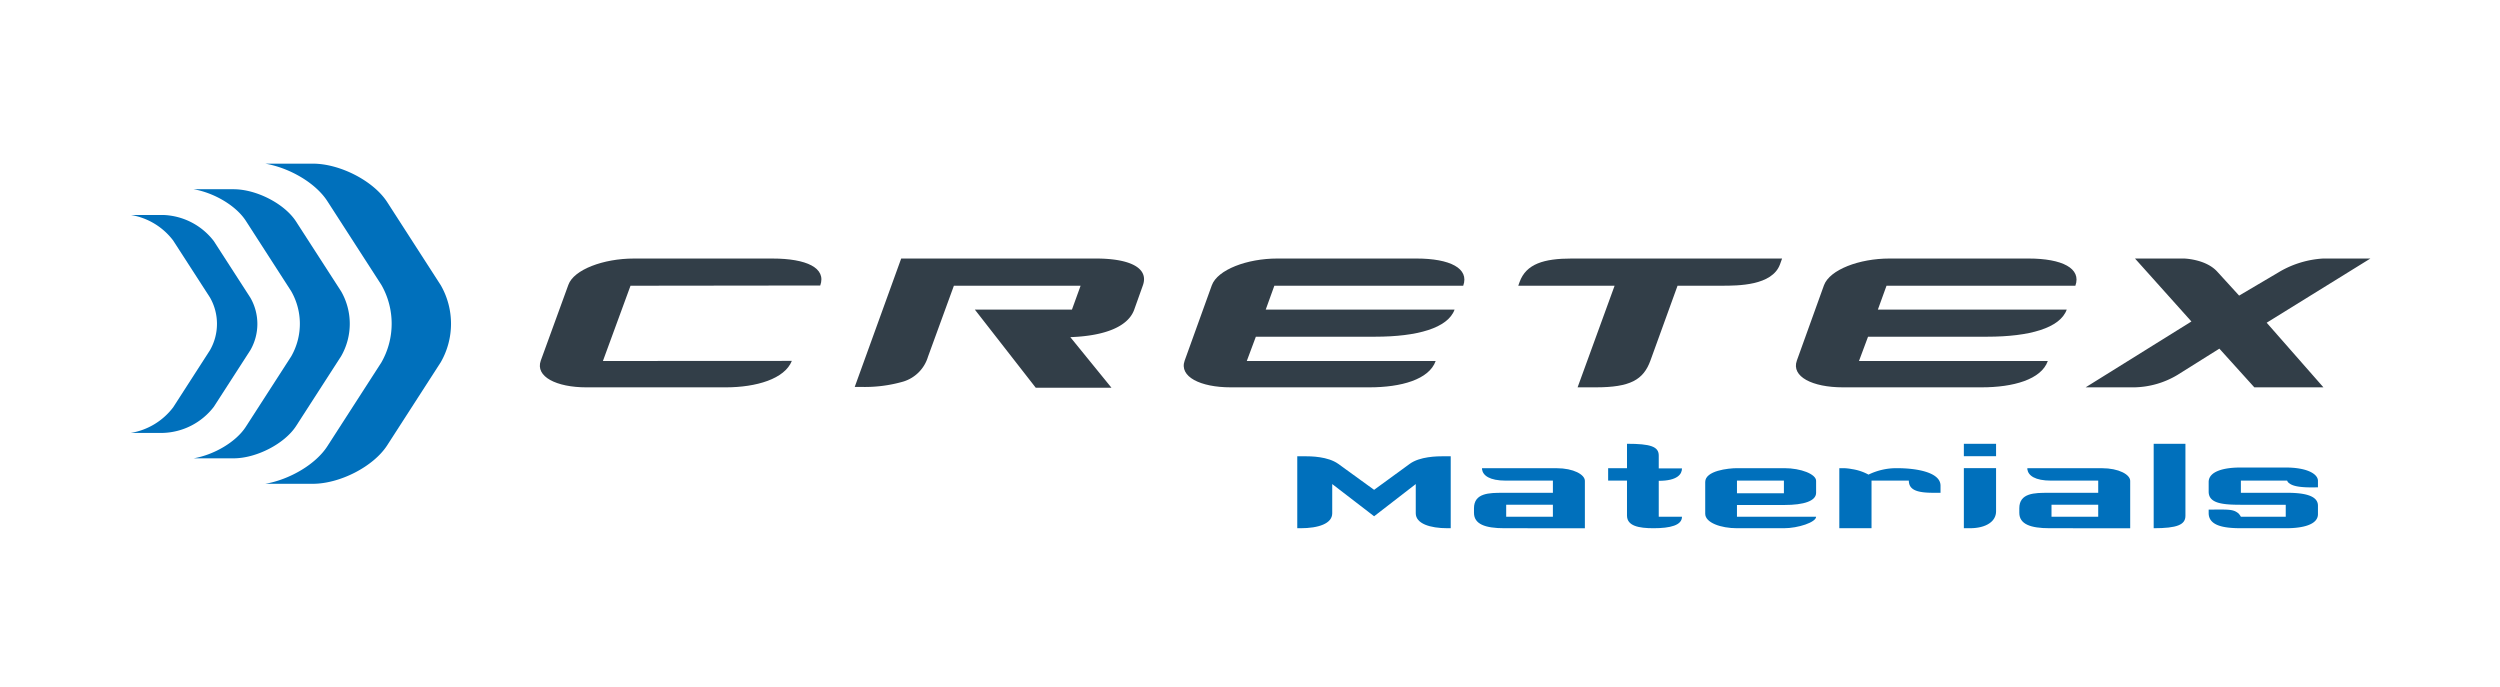 <?xml version="1.0" encoding="utf-8"?><svg xmlns="http://www.w3.org/2000/svg" width="382" height="105" viewBox="0 0 382 105">
  <g id="Group_533" data-name="Group 533" transform="translate(-10895 -6434)">
    <g id="Group_530" data-name="Group 530" transform="translate(9999 51.971)">
      <g id="Group_443" data-name="Group 443" transform="translate(978.49 6421.532)">
        <path id="Path_233" data-name="Path 233" d="M369.841,241.323c-.94,2.519-4.4,3.961-9.745,4.151l6.289,7.732H354.815l-9.309-11.941h14.839l1.322-3.648H342.305l-3.966,10.874a5.659,5.659,0,0,1-3.769,3.773,21.2,21.2,0,0,1-6.481.816h-.936l7.1-19.618H364c5.218,0,8.171,1.45,7.163,4.155Z" transform="translate(-279.041 -233.462)" fill="#323e48"/>
        <path id="Path_234" data-name="Path 234" d="M433.749,249.119c-1,2.831-5.285,4.025-10.121,4.025H402.435c-4.649,0-7.922-1.632-7.038-4.088l4.149-11.507c.877-2.388,5.4-4.087,9.995-4.087H430.8c5.152,0,8.11,1.508,7.161,4.155H409.1l-1.318,3.648h28.856c-1.011,2.825-5.72,4.143-12.134,4.143H406.273l-1.384,3.711Z" transform="translate(-296.869 -233.462)" fill="#323e48"/>
        <path id="Path_235" data-name="Path 235" d="M504.494,234.346c-1.191,3.271-6.414,3.271-8.926,3.271h-6.731l-4.145,11.439c-1.074,2.949-3.083,4.088-8.359,4.088h-2.768l5.655-15.527H464.5l.2-.565c1-2.768,3.7-3.59,7.98-3.59H504.81Z" transform="translate(-314.998 -233.462)" fill="#323e48"/>
        <path id="Path_236" data-name="Path 236" d="M560.458,249.119c-1,2.831-5.281,4.025-10.121,4.025h-21.19c-4.65,0-7.918-1.632-7.036-4.088l4.143-11.507c.884-2.388,5.41-4.087,10-4.087H557.5c5.164,0,8.119,1.508,7.169,4.155H535.813l-1.322,3.648h28.858c-1,2.825-5.717,4.143-12.135,4.143H532.989l-1.385,3.711Z" transform="translate(-330.042 -233.462)" fill="#323e48"/>
        <path id="Path_237" data-name="Path 237" d="M609.6,243.27l8.672,9.874H607.714l-5.343-5.913-6.41,4.021a13.292,13.292,0,0,1-6.542,1.892h-7.482L598.1,243.082l-8.62-9.62h7.485s3.333.069,5.091,2.013l3.334,3.652,6.289-3.714a14.972,14.972,0,0,1,6.538-1.951h7.231Z" transform="translate(-345.742 -233.462)" fill="#323e48"/>
        <path id="Path_238" data-name="Path 238" d="M271.613,249.119l4.217-11.5,28.99-.035c.967-2.685-2.1-4.12-7.3-4.12H276.332c-4.649,0-9.178,1.7-10,4.025l-4.212,11.569c-.879,2.456,2.393,4.088,6.976,4.088h21.259c4.71,0,9.037-1.295,10.125-4.042Z" transform="translate(-261.978 -233.462)" fill="#323e48"/>
      </g>
      <g id="Group_444" data-name="Group 444" transform="translate(916 6407.029)">
        <path id="Path_239" data-name="Path 239" d="M214.625,219.549l8.257,12.8a11.947,11.947,0,0,1-.005,11.855L214.627,257c-1.775,2.762-5.759,5.094-9.488,5.74h7.247c4.172,0,9.3-2.648,11.385-5.884l8.188-12.7a11.826,11.826,0,0,0-.005-11.761l-8.185-12.7c-2.086-3.232-7.208-5.88-11.379-5.875l-7.251,0C208.867,214.458,212.847,216.786,214.625,219.549Z" transform="translate(-184.607 -213.815)" fill="#0070bc"/>
        <path id="Path_240" data-name="Path 240" d="M198.287,223.942,205.22,234.7a10.034,10.034,0,0,1,0,9.964l-6.938,10.759c-1.495,2.314-4.834,4.269-7.963,4.815l6.088,0c3.5,0,7.812-2.232,9.565-4.943l6.882-10.672a9.957,9.957,0,0,0,0-9.892l-6.886-10.668c-1.752-2.725-6.055-4.944-9.56-4.944h-6.1C193.447,219.666,196.787,221.624,198.287,223.942Z" transform="translate(-180.725 -215.205)" fill="#0070bc"/>
        <path id="Path_241" data-name="Path 241" d="M183.783,228.342l5.627,8.712a8.106,8.106,0,0,1-.009,8.066l-5.613,8.714a10.227,10.227,0,0,1-6.462,3.91h4.939a10.188,10.188,0,0,0,7.742-4l5.576-8.645a8.044,8.044,0,0,0,0-8.013l-5.577-8.641a10.175,10.175,0,0,0-7.745-4h-4.934A10.19,10.19,0,0,1,183.783,228.342Z" transform="translate(-177.326 -216.596)" fill="#0070bc"/>
      </g>
      <g id="Group_445" data-name="Group 445" transform="translate(1094.223 6449.84)">
        <path id="Path_242" data-name="Path 242" d="M441.711,285.384c-2.673,0-4.852-.7-4.852-2.285v-4.464l-6.363,4.922-6.4-4.922V283.1c0,1.583-2.109,2.285-4.851,2.285h-.492v-11h1.02c1.124,0,3.656.035,5.237,1.16l5.484,3.973,5.449-3.973c1.547-1.124,4.148-1.16,5.274-1.16h.984v11Z" transform="translate(-418.754 -272.482)" fill="#0070bc"/>
        <path id="Path_243" data-name="Path 243" d="M459.972,286.032c-2.954,0-4.64-.633-4.64-2.355v-.7c0-2.356,2.39-2.356,4.394-2.356h7.664v-1.863h-7.207c-2.46,0-3.48-.774-3.621-1.722v-.176h11.391c2.6,0,4.324.984,4.324,1.934v7.242Zm7.417-3.585h-7.136v1.828h7.136Z" transform="translate(-428.33 -273.13)" fill="#0070bc"/>
        <path id="Path_244" data-name="Path 244" d="M490.024,284.711c-2.249,0-4.043-.351-4.043-1.933v-5.344H483.1v-1.9h2.882v-3.726c3.586,0,4.851.422,4.851,1.792v1.969h3.551c0,.879-.7,1.9-3.551,1.9v5.484h3.551C494.383,284.254,492.626,284.711,490.024,284.711Z" transform="translate(-435.599 -271.809)" fill="#0070bc"/>
        <path id="Path_245" data-name="Path 245" d="M515.219,286.032h-7.172c-2.461,0-4.852-.844-4.852-2.215v-4.852c0-1.723,3.515-2.11,4.886-2.11h7.207c2.531,0,4.851.915,4.851,1.934v1.828c0,1.265-1.9,1.863-4.816,1.863h-7.277v1.793h12.093C520.141,285.118,517.4,286.032,515.219,286.032Zm0-7.277h-7.172v1.933h7.172Z" transform="translate(-440.861 -273.13)" fill="#0070bc"/>
        <path id="Path_246" data-name="Path 246" d="M545.376,280.618c-2.285,0-3.8-.317-3.8-1.863h-5.7v7.277h-4.922v-9.176h.7a7.8,7.8,0,0,1,1.23.141,7.658,7.658,0,0,1,2.531.843,9.727,9.727,0,0,1,4.359-.984c2.917,0,6.645.6,6.645,2.672v1.09Z" transform="translate(-448.13 -273.13)" fill="#0070bc"/>
        <path id="Path_247" data-name="Path 247" d="M556.729,273.707v-1.9h4.922v1.9Zm.915,11h-.915v-9.176h4.922v6.61C561.651,283.621,560.209,284.711,557.644,284.711Z" transform="translate(-454.875 -271.809)" fill="#0070bc"/>
        <path id="Path_248" data-name="Path 248" d="M572.847,286.032c-2.954,0-4.64-.633-4.64-2.355v-.7c0-2.356,2.39-2.356,4.394-2.356h7.664v-1.863h-7.207c-2.461,0-3.48-.774-3.621-1.722v-.176h11.391c2.6,0,4.324.984,4.324,1.934v7.242Zm7.417-3.585h-7.136v1.828h7.136Z" transform="translate(-457.88 -273.13)" fill="#0070bc"/>
        <path id="Path_249" data-name="Path 249" d="M596.021,284.711v-12.9h4.852v11C600.873,284.183,599.607,284.711,596.021,284.711Z" transform="translate(-465.162 -271.809)" fill="#0070bc"/>
        <path id="Path_250" data-name="Path 250" d="M619.392,278.717h-7.067v1.863h7.031c2.566,0,4.745.387,4.745,1.969v1.3c0,1.617-2.355,2.145-4.816,2.145h-6.96c-2.637,0-4.922-.387-4.922-2.32v-.527c3.024,0,3.726-.106,4.57.6a2.5,2.5,0,0,1,.352.492h6.855v-1.828h-6.855c-2.812,0-4.922-.211-4.922-2v-1.476c0-1.617,2.285-2.215,4.817-2.215h6.96c3.27,0,4.922.984,4.922,2.039v.985c-2.39.069-3.726-.106-4.359-.6A.824.824,0,0,1,619.392,278.717Z" transform="translate(-468.142 -273.093)" fill="#0070bc"/>
      </g>
    </g>
    <rect id="Rectangle_487" data-name="Rectangle 487" width="382" height="105" transform="translate(10895 6434)" fill="none"/>
  </g>
</svg>
